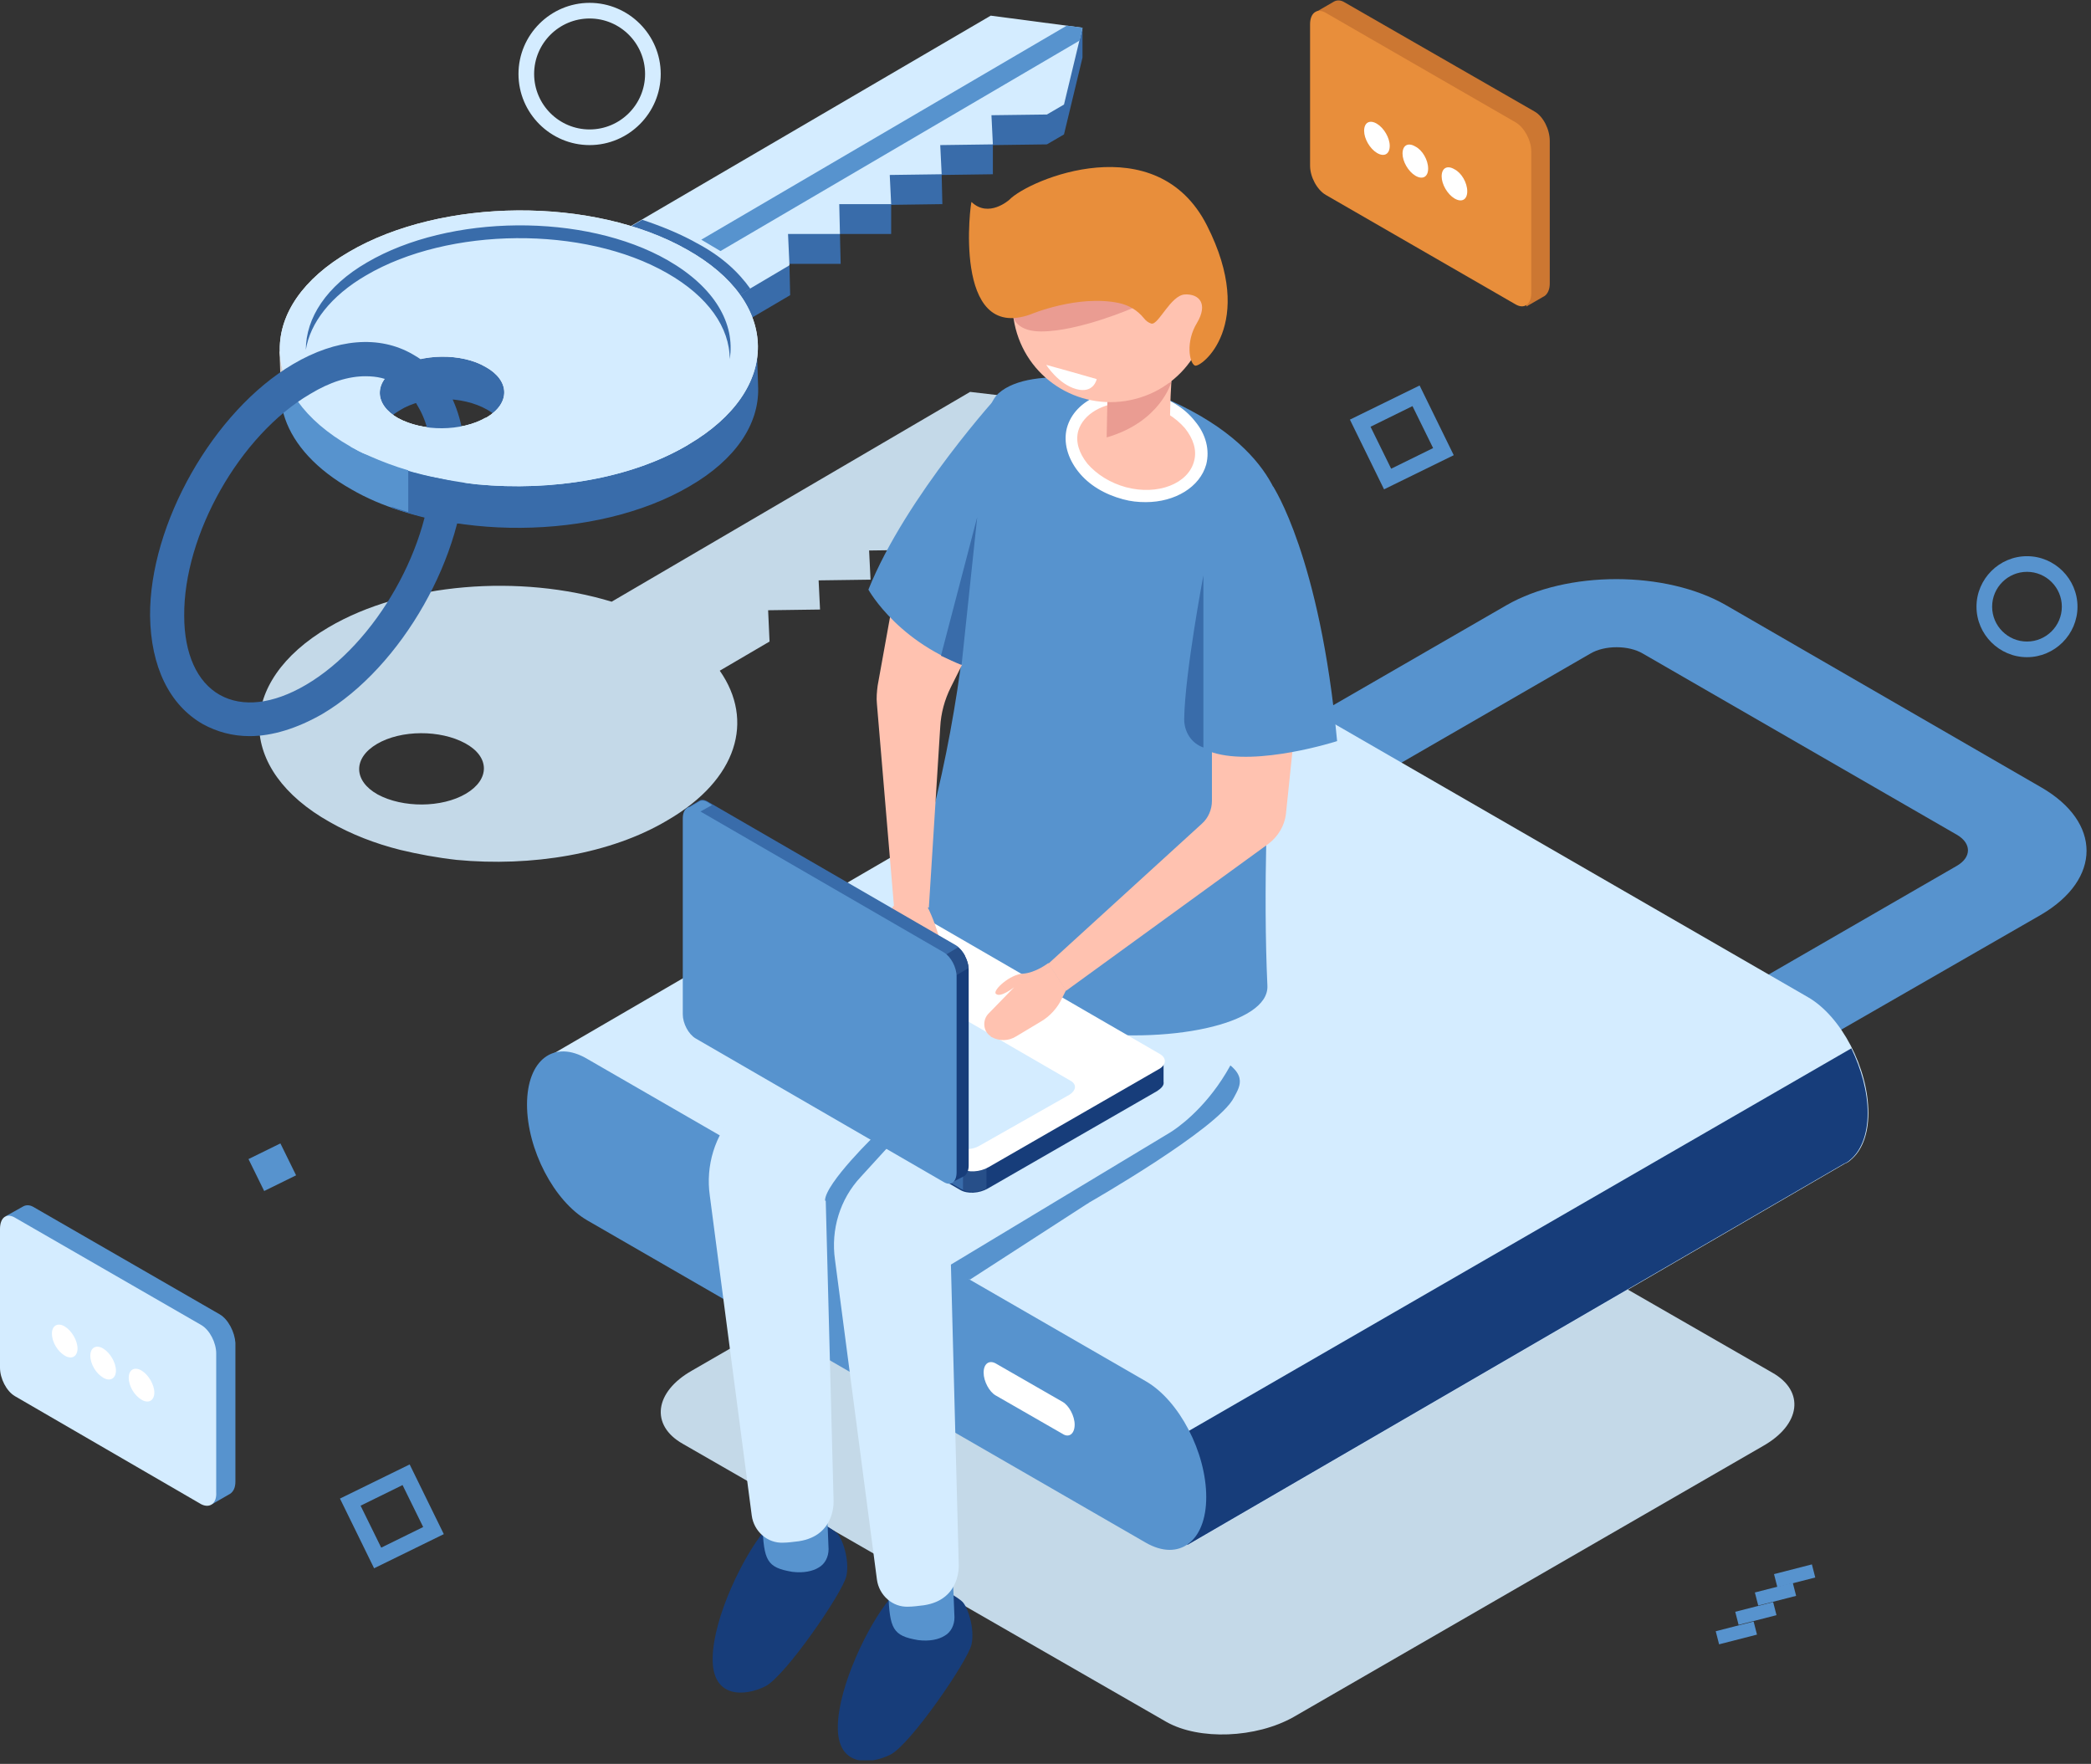 <svg width="294" height="248" viewBox="0 0 294 248" fill="none" xmlns="http://www.w3.org/2000/svg">
<rect x="0" y="0" width="294" height="248" fill="#333333" stroke="none"/>
<g clip-path="url(#clip0)">
<path d="M255.23 221.795L254.758 219.954L249.431 221.32L249.902 223.16L255.23 221.795Z" fill="#5793CE"/>
<path d="M252.54 224.378L252.068 222.537L246.74 223.902L247.212 225.743L252.54 224.378Z" fill="#5793CE"/>
<path d="M249.779 227.092L249.307 225.252L243.98 226.617L244.451 228.457L249.779 227.092Z" fill="#5793CE"/>
<path d="M247.036 229.826L246.564 227.985L241.236 229.351L241.708 231.191L247.036 229.826Z" fill="#5793CE"/>
<path d="M136.4 55.1L86 84.6C73.2 80.7 56.9 81.9 46.2 88.2C33.1 95.9 33.2 108.2 46.4 115.6C49.4 117.3 52.7 118.6 56.3 119.5C58.8 120.1 61.5 120.6 64.2 120.9C74.7 121.9 85.9 120.1 93.9 115.3C103.7 109.6 106.1 101.3 101.2 94.3L108.2 90.2L108 85.8L115.3 85.7L115.1 81.6L122.4 81.5L122.2 77.4L129.5 77.3L129.3 73.2L136.6 73.1L136.4 69L144.2 68.9L146.6 67.5L149.2 56.6L136.4 55.1ZM65.5 111.6C62.1 113.6 56.6 113.6 53.1 111.7C49.7 109.8 49.6 106.6 53 104.6C56.4 102.6 61.9 102.6 65.4 104.5C68.9 106.4 68.9 109.6 65.5 111.6Z" fill="#C4D9E8"/>
<path d="M164 242.1L96 203C91.4 200.4 92 195.7 97.3 192.7L163.3 154.6C168.6 151.5 176.6 151.2 181.2 153.9L249.2 193C253.8 195.6 253.2 200.3 247.9 203.3L181.9 241.4C176.6 244.4 168.6 244.7 164 242.1Z" fill="#C4D9E8"/>
<path d="M243.7 153.5L231.9 146.7L275.2 121.7C277.2 120.5 277.2 118.6 275.2 117.4L231 91.9C229 90.7 225.6 90.7 223.6 91.9L180.3 116.9L168.5 110.1L211.8 85.1C220.3 80.2 234.2 80.2 242.7 85.1L287 110.7C295.5 115.6 295.5 123.6 287 128.6L243.7 153.5Z" fill="#5793CE"/>
<path d="M262.7 156.5C262.7 150.2 258.9 142.9 254.2 140.2L175.7 94.9C173.6 93.7 171.7 93.6 170.2 94.4L76.5 148.9L167.1 217.2L259.4 163.6C259.7 163.5 260 163.3 260.2 163.1C261.7 161.9 262.7 159.6 262.7 156.5Z" fill="#D4ECFF"/>
<path d="M167 217.2L259.3 163.6C259.6 163.5 259.9 163.3 260.1 163.1C261.6 161.9 262.6 159.6 262.6 156.5C262.6 153.5 261.7 150.3 260.3 147.4L155 208.2L167 217.2Z" fill="#173D7A"/>
<path d="M161.1 216.9L82.6 171.6C77.9 168.9 74.1 161.6 74.1 155.3C74.1 149 77.9 146.1 82.6 148.9L161.1 194.2C165.8 196.9 169.6 204.2 169.6 210.5C169.6 216.7 165.8 219.6 161.1 216.9Z" fill="#5793CE"/>
<path d="M149.4 201.6L140 196.2C139.1 195.7 138.3 194.2 138.3 193C138.3 191.7 139.1 191.2 140 191.7L149.4 197.1C150.3 197.6 151.1 199.1 151.1 200.3C151.1 201.6 150.3 202.2 149.4 201.6Z" fill="white"/>
<path d="M78.5 42L94.6 51.2L111.1 41.5L111 37.3L110.9 37.4V37.1H118.2L118.1 32.9H125.3V28.8L132.5 28.7L132.4 24.6L139.6 24.5V20.4L147.2 20.3L149.6 18.9L152.2 8.1V3.9L150.9 7.9L139.3 6.4L78.5 42Z" fill="#396CAA"/>
<path d="M94.6 47L111 37.3L110.8 32.9H118.1L118 28.7H125.3L125.1 24.6L132.4 24.5L132.2 20.4L139.6 20.3L139.4 16.2L147.2 16.1L149.6 14.7L152.2 3.9L139.3 2.2L78.4 37.8L94.6 47Z" fill="#D4ECFF"/>
<path d="M105.5 40.6C103.8 38.2 101.4 36 98 34.2C95.7 32.9 93 31.8 90.3 30.9L78.4 37.9L94.6 47L105.5 40.6Z" fill="#396CAA"/>
<path d="M151.8 5.7L152.2 3.9L150 3.6L98.6 33.7L101.3 35.3L151.8 5.7Z" fill="#5793CE"/>
<path d="M39.5 55.3L39.3 49.3L41.2 53.3L39.5 55.3Z" fill="#D3D0CF"/>
<path d="M49.4 68.7C62.6 76.2 83.9 76 96.9 68.4C103.5 64.6 106.7 59.6 106.6 54.6L106.4 48.3L105.3 49.5C103.8 46.4 100.9 43.4 96.6 41C83.4 33.5 62.1 33.7 49.1 41.3C36.2 48.9 36.3 61.2 49.4 68.7ZM68.5 57.6C71.9 59.5 72 62.7 68.6 64.7C65.2 66.7 59.7 66.7 56.2 64.8C52.8 62.9 52.7 59.7 56.2 57.7C59.5 55.6 65 55.6 68.5 57.6Z" fill="#396CAA"/>
<path d="M49.3 62.8C62.5 70.3 83.8 70.1 96.8 62.5C109.9 54.8 109.8 42.5 96.6 35.1C83.4 27.6 62.1 27.8 49.1 35.4C36 43 36.1 55.3 49.3 62.8ZM68.3 51.6C71.7 53.5 71.8 56.7 68.4 58.7C65 60.7 59.5 60.7 56 58.8C52.6 56.9 52.5 53.7 55.9 51.7C59.3 49.7 64.9 49.6 68.3 51.6Z" fill="#F2F2F2"/>
<path d="M64.5 66C61.6 66.5 58.4 66.1 56.1 64.8C53.6 63.4 52.9 61.4 54 59.6L48 54.9C48 54.9 44.9 51.4 41.8 47.9C37 54.9 39.5 63.2 49.4 68.8C53.7 71.3 58.6 72.7 64.1 73.5L64.5 66Z" fill="#5793CE"/>
<path d="M49.3 62.8C52.3 64.5 55.6 65.8 59.2 66.7C61.7 67.3 64.4 67.8 67.1 68.1C77.6 69.1 88.8 67.3 96.8 62.5C109.9 54.8 109.8 42.5 96.6 35.1C83.4 27.6 62.1 27.8 49.1 35.4C36 43 36.1 55.3 49.3 62.8ZM68.3 51.6C71.7 53.5 71.8 56.7 68.4 58.7C65 60.7 59.5 60.7 56 58.8C52.6 56.9 52.5 53.7 55.9 51.7C59.3 49.7 64.9 49.6 68.3 51.6Z" fill="#D4ECFF"/>
<path d="M43 49.2C43.6 45.4 46.5 41.6 51.5 38.7C63.1 31.9 82.1 31.7 93.8 38.4C99.6 41.7 102.6 46.1 102.6 50.5C103.4 45.5 100.5 40.4 93.9 36.6C82.2 29.9 63.2 30.1 51.6 36.9C45.9 40.2 43 44.7 43 49.2Z" fill="#396CAA"/>
<path d="M35.1 103.5C32.7 103.5 30.5 102.9 28.5 101.8C23.8 99.1 21.2 93.7 21.1 86.6C21 73.7 30 57.8 41.2 51.2C47.3 47.6 53.3 47.1 58 49.8C60 50.9 61.7 52.6 62.9 54.7C64.5 57.5 65.4 60.9 65.4 65C65.5 77.9 56.5 93.8 45.3 100.4C41.8 102.4 38.3 103.5 35.1 103.5ZM51.4 52.9C49 52.9 46.4 53.7 43.6 55.4C33.7 61.2 25.8 75.2 25.9 86.6C25.9 91.9 27.7 95.9 30.9 97.7C34.1 99.5 38.4 99 43 96.3C52.9 90.5 60.8 76.5 60.7 65.1C60.7 62 60 59.2 58.8 57.2C58 55.7 57 54.7 55.7 54C54.4 53.2 53 52.9 51.4 52.9Z" fill="#396CAA"/>
<path d="M57.6 63.4L67 65.7L68.3 58.7C64.9 60.7 59.4 60.7 55.9 58.8L57.6 63.4Z" fill="#D4ECFF"/>
<path d="M49.3 62.8C52.3 64.5 55.6 65.8 59.2 66.7C61.7 67.3 64.4 67.8 67.1 68.1C77.6 69.1 88.8 67.3 96.8 62.5L58.6 61.6L49.3 62.8Z" fill="#D4ECFF"/>
<path d="M63.4 67.6C63.4 67.6 59.3 66.9 55.1 65.5V71.4C57.1 72.1 60.4 73.1 63.3 73.5C72 74.6 63.4 67.6 63.4 67.6Z" fill="#396CAA"/>
<path d="M57.3 66.1C55.6 65.6 53.7 64.9 51.9 64.1C46.8 61.7 53.3 70.6 53.3 70.6C53.3 70.6 55 71.3 57.4 72V66.1H57.3Z" fill="#5793CE"/>
<path d="M153.1 169.1L136.4 179.9L128.3 178.6L148.2 169L153.1 169.1Z" fill="#5793CE"/>
<path d="M132.9 223.6C132.9 223.6 128.1 221.2 125.1 224.8C122.1 228.4 117.9 237 117.8 242.7C117.7 248.5 122.4 248.1 125.2 246.7C128 245.3 136.1 233.5 136.6 231.2C137.1 228.9 136 225.7 135.2 225.1C134.5 224.5 132.9 223.6 132.9 223.6Z" fill="#173D7A"/>
<path d="M134 222.4L134.2 227.4C134.2 228.5 133.7 229.5 132.8 230C132 230.5 130.7 230.8 129.1 230.6C125.5 230 125.1 229 124.9 224C124.6 219 134 222.4 134 222.4Z" fill="#5793CE"/>
<path d="M115.3 214C115.3 214 110.5 211.6 107.5 215.2C104.5 218.8 100.3 227.4 100.2 233.1C100.1 238.9 104.8 238.5 107.6 237.1C110.4 235.7 118.5 223.9 119 221.6C119.5 219.3 118.4 216.1 117.6 215.5C116.9 214.9 115.3 214 115.3 214Z" fill="#173D7A"/>
<path d="M116.3 212.8L116.5 217.8C116.5 218.9 116 219.9 115.1 220.4C114.3 220.9 113 221.2 111.4 221C107.8 220.4 107.4 219.4 107.2 214.4C107 209.4 116.3 212.8 116.3 212.8Z" fill="#5793CE"/>
<path d="M159.3 121.2C157.9 98 134.2 124.6 134.2 124.6L118 140.5L103.4 156.5C100.5 159.6 99.2 163.9 99.8 168.1L105.7 213.1C106 215.3 107.9 217 110.1 216.9C110.7 216.9 111.5 216.8 112.3 216.7C117.6 215.9 117.2 210.9 117.2 210.9L116.1 168.8L146.8 150.3C146.7 150.4 160.7 144.4 159.3 121.2Z" fill="#D4ECFF"/>
<path d="M127.8 160.9L123.4 159.3C123.3 159.3 116 166.4 116 168.8L119.3 169.9L127.5 161.9L127.8 160.9Z" fill="#5793CE"/>
<path d="M153.1 169.1C153.1 169.1 171.3 158.7 173.5 154.3C174.4 152.6 175.7 150.8 170.4 148.2L146.1 165.5L147.2 171.5L153.1 169.1Z" fill="#5793CE"/>
<path d="M176.9 130.2C175.4 107 151.8 133.6 151.8 133.6L135.6 149.5L121 165.5C118.1 168.6 116.8 172.9 117.4 177.1L123.3 222.1C123.6 224.3 125.5 226 127.7 225.9C128.3 225.9 129.1 225.8 129.9 225.7C135.2 224.9 134.8 219.9 134.8 219.9L133.7 177.8L164.4 159.3C164.4 159.3 178.3 151.4 176.9 130.2Z" fill="#D4ECFF"/>
<path d="M162.9 55.6C180.9 63 180.5 73.7 180.5 73.7C180.5 73.7 177 112.6 178.2 138.6C178.7 149.5 120.5 150.3 129.2 121.3C139.4 87.1 135.6 59.5 140.4 55.3C145.1 51.1 158.3 53.7 162.9 55.6Z" fill="#5793CE"/>
<path d="M168.7 65C167.8 68.6 163 70.6 158 69.3C153 68 149.8 64 150.7 60.4C151.6 56.8 156.4 54.8 161.4 56.1C166.4 57.4 169.6 61.4 168.7 65Z" fill="#FFC2B0"/>
<path d="M161.1 70.6C160 70.6 159 70.5 157.9 70.2C155.3 69.5 153.1 68.2 151.6 66.3C150.1 64.4 149.5 62.2 150 60.2C151.1 56.1 156.3 53.9 161.7 55.3C164.3 56 166.5 57.3 168 59.2C169.6 61.1 170.1 63.3 169.6 65.3C168.7 68.5 165.2 70.6 161.1 70.6ZM158.4 56.6C155.1 56.6 152.3 58.2 151.6 60.6C151.2 62.1 151.7 63.7 152.9 65.2C154.2 66.7 156.1 67.9 158.3 68.5C162.8 69.7 167.1 68 167.9 64.8C168.3 63.3 167.8 61.7 166.6 60.2C165.3 58.7 163.4 57.5 161.2 56.9C160.2 56.7 159.3 56.6 158.4 56.6Z" fill="white"/>
<path d="M155.7 54.8C155.7 54.8 155.9 55.5 155.5 61.2C155.4 63 161.7 64.7 163.3 63C164.9 61.4 164.3 59.7 164.7 53.6C165.1 47.6 155.7 54.8 155.7 54.8Z" fill="#FFC2B0"/>
<path d="M164.7 53.7C164.7 53.7 163.2 59.3 155.6 61.5L155.7 56.4L164.7 53.7Z" fill="#EA9C92"/>
<path d="M169.5 39.3C171.4 46.7 167 54.2 159.6 56.1C152.2 58 144.7 53.6 142.8 46.2C140.9 38.8 145.3 31.3 152.7 29.4C160.1 27.5 167.6 31.9 169.5 39.3Z" fill="#FFC2B0"/>
<path d="M159.3 43.3C159.3 43.3 151.7 46.6 146.4 46.6C141.1 46.6 142.3 42.2 142.3 42.2L158 40L159.3 43.3Z" fill="#EA9C92"/>
<path d="M144.9 44.2C144.9 44.2 151.5 41.4 157.3 42.6C158.7 42.9 159.9 43.6 160.8 44.7C161.1 45.1 161.5 45.4 161.9 45.5C162.9 45.7 164.6 41.5 166.6 41.4C168.6 41.3 169.9 42.7 168.3 45.4C166.7 48 167.2 51 168 51.4C168.8 51.8 176.8 45.7 169.7 31.7C162.6 17.7 144.7 25.2 141.9 28.1C141.9 28.1 139 30.7 136.6 28.4C136.5 28.1 133.8 48.2 144.9 44.2Z" fill="#E88E3B"/>
<path d="M170.4 102.1V112.6C170.4 113.8 169.9 115 169 115.8L147.4 135.5L149.9 139.3L178.4 118.6C179.7 117.6 180.6 116.1 180.8 114.5L182.7 96.2L170.4 102.1Z" fill="#FFC2B0"/>
<path d="M179 68.4C179 68.4 185.6 78.3 188 104.2C188 104.2 176.8 107.8 170.5 105.8C164.1 103.7 179 68.4 179 68.4Z" fill="#5793CE"/>
<path d="M169.2 80.9C169.2 80.9 166.6 94.6 166.5 101.1C166.5 102.9 167.5 104.5 169.2 105.1V80.9Z" fill="#396CAA"/>
<path d="M163.6 149.2L158.8 148.6L128 130.8C127 130.2 125.3 130.3 124.1 131L102.3 143.6L99.4 143.2V146.1C99.4 146.5 99.6 146.8 100.1 147.1L135 167.3C136 167.9 137.7 167.8 138.9 167.1L162.7 153.4C163.3 153 163.7 152.6 163.6 152.1V149.2Z" fill="#173D7A"/>
<path d="M140.5 137.9L138.3 136.6H114.2L102.3 143.4L99.4 143V145.9C99.4 146.3 99.6 146.6 100.1 146.9L135 167.1C135.5 167.4 136.3 167.5 137 167.5L140.5 137.9Z" fill="#396CAA"/>
<path d="M100.8 143.3L99.5 143.1V146C99.5 146.4 99.7 146.7 100.2 147L100.8 147.4V143.3Z" fill="#5793CE"/>
<path d="M135.4 167.3C136.3 167.7 137.7 167.6 138.7 167.1V162.2H135.4V167.3Z" fill="#274F89"/>
<path d="M135.1 164.3L100.2 144.1C99.2 143.5 99.3 142.5 100.5 141.9L124.3 128.2C125.4 127.5 127.2 127.5 128.2 128L163.1 148.2C164.1 148.8 164 149.8 162.8 150.4L139 164.1C137.8 164.8 136.1 164.9 135.1 164.3Z" fill="white"/>
<path d="M134.5 161.2L105.5 144.4C104.7 143.9 104.8 143.1 105.7 142.5L118.4 135.3C119.3 134.8 120.8 134.7 121.6 135.2L150.6 152C151.4 152.5 151.3 153.3 150.4 153.9L137.7 161.1C136.7 161.7 135.3 161.7 134.5 161.2Z" fill="#D4ECFF"/>
<path d="M125.5 127.5L125.1 129.9C124.8 132 124.8 134 125.3 136.1L125.7 138.2C125.9 139.4 126.9 140.3 128.1 140.5C129 140.7 129.9 140 130 139.1L130.6 133.9C130.6 133.9 131.9 135.6 132.6 135.6C133.2 135.6 131.9 130.4 130.4 127.5C129 124.7 125.5 127.5 125.5 127.5Z" fill="#FFC2B0"/>
<path d="M137.4 89.2L133.7 96.6C132.8 98.4 132.3 100.3 132.2 102.2L130.6 127.6L125.7 127.5L123.3 99C123.2 98.1 123.3 97.2 123.4 96.4L126 82L137.4 89.2Z" fill="#FFC2B0"/>
<path d="M133.9 166.2L131 162.4L100.2 144.6C99.2 144 98.4 142.5 98.4 141.2V116L96.6 113.7L98.3 112.7C98.6 112.5 99 112.5 99.5 112.8L134.4 133C135.4 133.6 136.2 135.1 136.2 136.4V163.9C136.2 164.6 135.9 165.2 135.5 165.4L133.9 166.2Z" fill="#173D7A"/>
<path d="M112.6 151.8L110.4 150.5L98.4 129.6V115.9L96.6 113.6L98.3 112.6C98.6 112.4 99 112.4 99.5 112.7L134.4 132.9C134.9 133.2 135.4 133.8 135.7 134.4L112.6 151.8Z" fill="#396CAA"/>
<path d="M97.4 114.7L96.6 113.7L98.3 112.7C98.6 112.5 99 112.5 99.5 112.8L100.1 113.2L97.4 114.7Z" fill="#5793CE"/>
<path d="M134.7 133.2C135.5 133.8 136.1 135 136.2 136.1L132.8 138.1L131.2 135.3L134.7 133.2Z" fill="#274F89"/>
<path d="M132.7 133.9L97.8 113.7C96.8 113.1 96 113.7 96 115.1V142.6C96 143.9 96.8 145.4 97.8 146L132.7 166.2C133.7 166.8 134.5 166.2 134.5 164.8V137.3C134.5 136 133.7 134.5 132.7 133.9Z" fill="#5793CE"/>
<path d="M149.9 139.2L149.3 140.4C148.7 141.7 147.6 142.9 146.4 143.6L142.9 145.7C141.8 146.4 140.5 146.4 139.4 145.8C139.4 145.8 139.3 145.8 139.3 145.7C138.2 145 138.1 143.4 139 142.5L142.6 138.8C142.6 138.8 140.6 140.4 140 139.7C139.6 139.2 142 137 143.8 136.9C145.6 136.8 147.4 135.4 147.4 135.4L149.9 139.2Z" fill="#FFC2B0"/>
<path d="M140.7 55.2C140.7 55.2 127.4 69.7 122.1 82.9C122.1 82.9 126.6 91.1 137.8 94.3C148.9 97.5 140.7 55.2 140.7 55.2Z" fill="#5793CE"/>
<path d="M135.2 93.5L137.4 72.7L132.3 92.2C133.2 92.6 134.2 93.1 135.2 93.5Z" fill="#396CAA"/>
<path d="M150.7 52.3L147.1 51.3C147.1 51.3 148.8 54 151.3 54.7C153.8 55.4 154.2 53.3 154.2 53.3L150.7 52.3Z" fill="white"/>
<path d="M82.9 20.4C77.4 20.4 72.9 15.9 72.9 10.4C72.9 4.9 77.4 0.4 82.9 0.4C88.4 0.4 92.9 4.9 92.9 10.4C92.9 15.9 88.4 20.4 82.9 20.4ZM82.9 2.6C78.6 2.6 75.1 6.1 75.1 10.4C75.1 14.7 78.6 18.2 82.9 18.2C87.2 18.2 90.7 14.7 90.7 10.4C90.7 6.1 87.2 2.6 82.9 2.6Z" fill="#D4ECFF"/>
<path d="M285 92.4C281.1 92.4 277.9 89.2 277.9 85.3C277.9 81.4 281.1 78.2 285 78.2C288.9 78.2 292.1 81.4 292.1 85.3C292.1 89.2 288.9 92.4 285 92.4ZM285 80.4C282.3 80.4 280.1 82.6 280.1 85.3C280.1 88 282.3 90.2 285 90.2C287.7 90.2 289.9 88 289.9 85.3C289.9 82.6 287.7 80.4 285 80.4Z" fill="#5793CE"/>
<path d="M52.6 220.5L47.8 210.7L57.6 205.9L62.4 215.7L52.6 220.5ZM50.7 211.7L53.6 217.6L59.5 214.7L56.6 208.8L50.7 211.7Z" fill="#5793CE"/>
<path d="M194.6 68.8L189.8 59L199.6 54.2L204.4 64L194.6 68.8ZM192.7 60L195.6 65.9L201.5 63L198.6 57.1L192.7 60Z" fill="#5793CE"/>
<path d="M39.425 160.762L34.938 162.968L37.144 167.455L41.631 165.249L39.425 160.762Z" fill="#5793CE"/>
<path d="M215.8 15.7L189 0.3C188.5 -4.39584e-06 188 -4.39584e-06 187.6 0.2L185 1.7C185 1.7 186.1 2.1 186.8 2.4V21.9C186.8 23.5 187.8 25.3 189 26L214.6 40.8V43.1L217.2 41.6C217.6 41.3 217.9 40.7 217.9 39.9V19.8C217.9 18.2 217 16.4 215.8 15.7Z" fill="#CC7732"/>
<path d="M213.1 42.8L186.4 27.4C185.2 26.7 184.2 24.9 184.2 23.3V3.4C184.2 1.8 185.2 1.1 186.4 1.8L213.1 17.2C214.3 17.9 215.3 19.7 215.3 21.3V41.2C215.3 42.8 214.3 43.5 213.1 42.8Z" fill="#E88E3B"/>
<path d="M195.4 20.5C195.4 21.7 194.6 22.1 193.6 21.5C192.6 20.9 191.8 19.5 191.8 18.4C191.8 17.2 192.6 16.8 193.6 17.4C194.6 18 195.4 19.4 195.4 20.5Z" fill="white"/>
<path d="M200.8 23.7C200.8 24.9 200 25.3 199 24.7C198 24.1 197.2 22.7 197.2 21.6C197.2 20.4 198 20 199 20.6C200 21.1 200.8 22.5 200.8 23.7Z" fill="white"/>
<path d="M206.3 26.9C206.3 28.1 205.5 28.5 204.5 27.9C203.5 27.3 202.7 25.9 202.7 24.8C202.7 23.6 203.5 23.2 204.5 23.8C205.5 24.3 206.3 25.7 206.3 26.9Z" fill="white"/>
<path d="M30.9 184.8L4.7 169.7C4.2 169.4 3.7 169.4 3.3 169.6L0.8 171C0.8 171 1.9 171.4 2.6 171.7V190.8C2.6 192.4 3.5 194.2 4.7 194.8L29.8 209.3V211.5L32.4 210C32.8 209.7 33.1 209.2 33.1 208.3V188.8C33 187.3 32.1 185.5 30.9 184.8Z" fill="#5793CE"/>
<path d="M28.3 211.5L2.1 196.3C0.9 195.6 0 193.8 0 192.3V172.8C0 171.2 0.9 170.5 2.1 171.2L28.3 186.3C29.5 187 30.4 188.8 30.4 190.3V209.8C30.5 211.4 29.5 212.1 28.3 211.5Z" fill="#D4ECFF"/>
<path d="M10.9 189.6C10.9 190.7 10.1 191.2 9.1 190.6C8.1 190 7.3 188.7 7.3 187.5C7.3 186.4 8.1 185.9 9.1 186.5C10.1 187.1 10.9 188.5 10.9 189.6Z" fill="white"/>
<path d="M16.3 192.7C16.3 193.8 15.5 194.3 14.5 193.7C13.5 193.1 12.7 191.8 12.7 190.6C12.7 189.5 13.5 189 14.5 189.6C15.5 190.2 16.3 191.6 16.3 192.7Z" fill="white"/>
<path d="M21.7 195.8C21.7 196.9 20.9 197.4 19.9 196.8C18.9 196.2 18.1 194.9 18.1 193.7C18.1 192.6 18.9 192.1 19.9 192.7C20.9 193.3 21.7 194.7 21.7 195.8Z" fill="white"/>
</g>
<defs>
<clipPath id="clip0">
<rect width="293.4" height="247.5" fill="white"/>
</clipPath>
</defs>
</svg>
